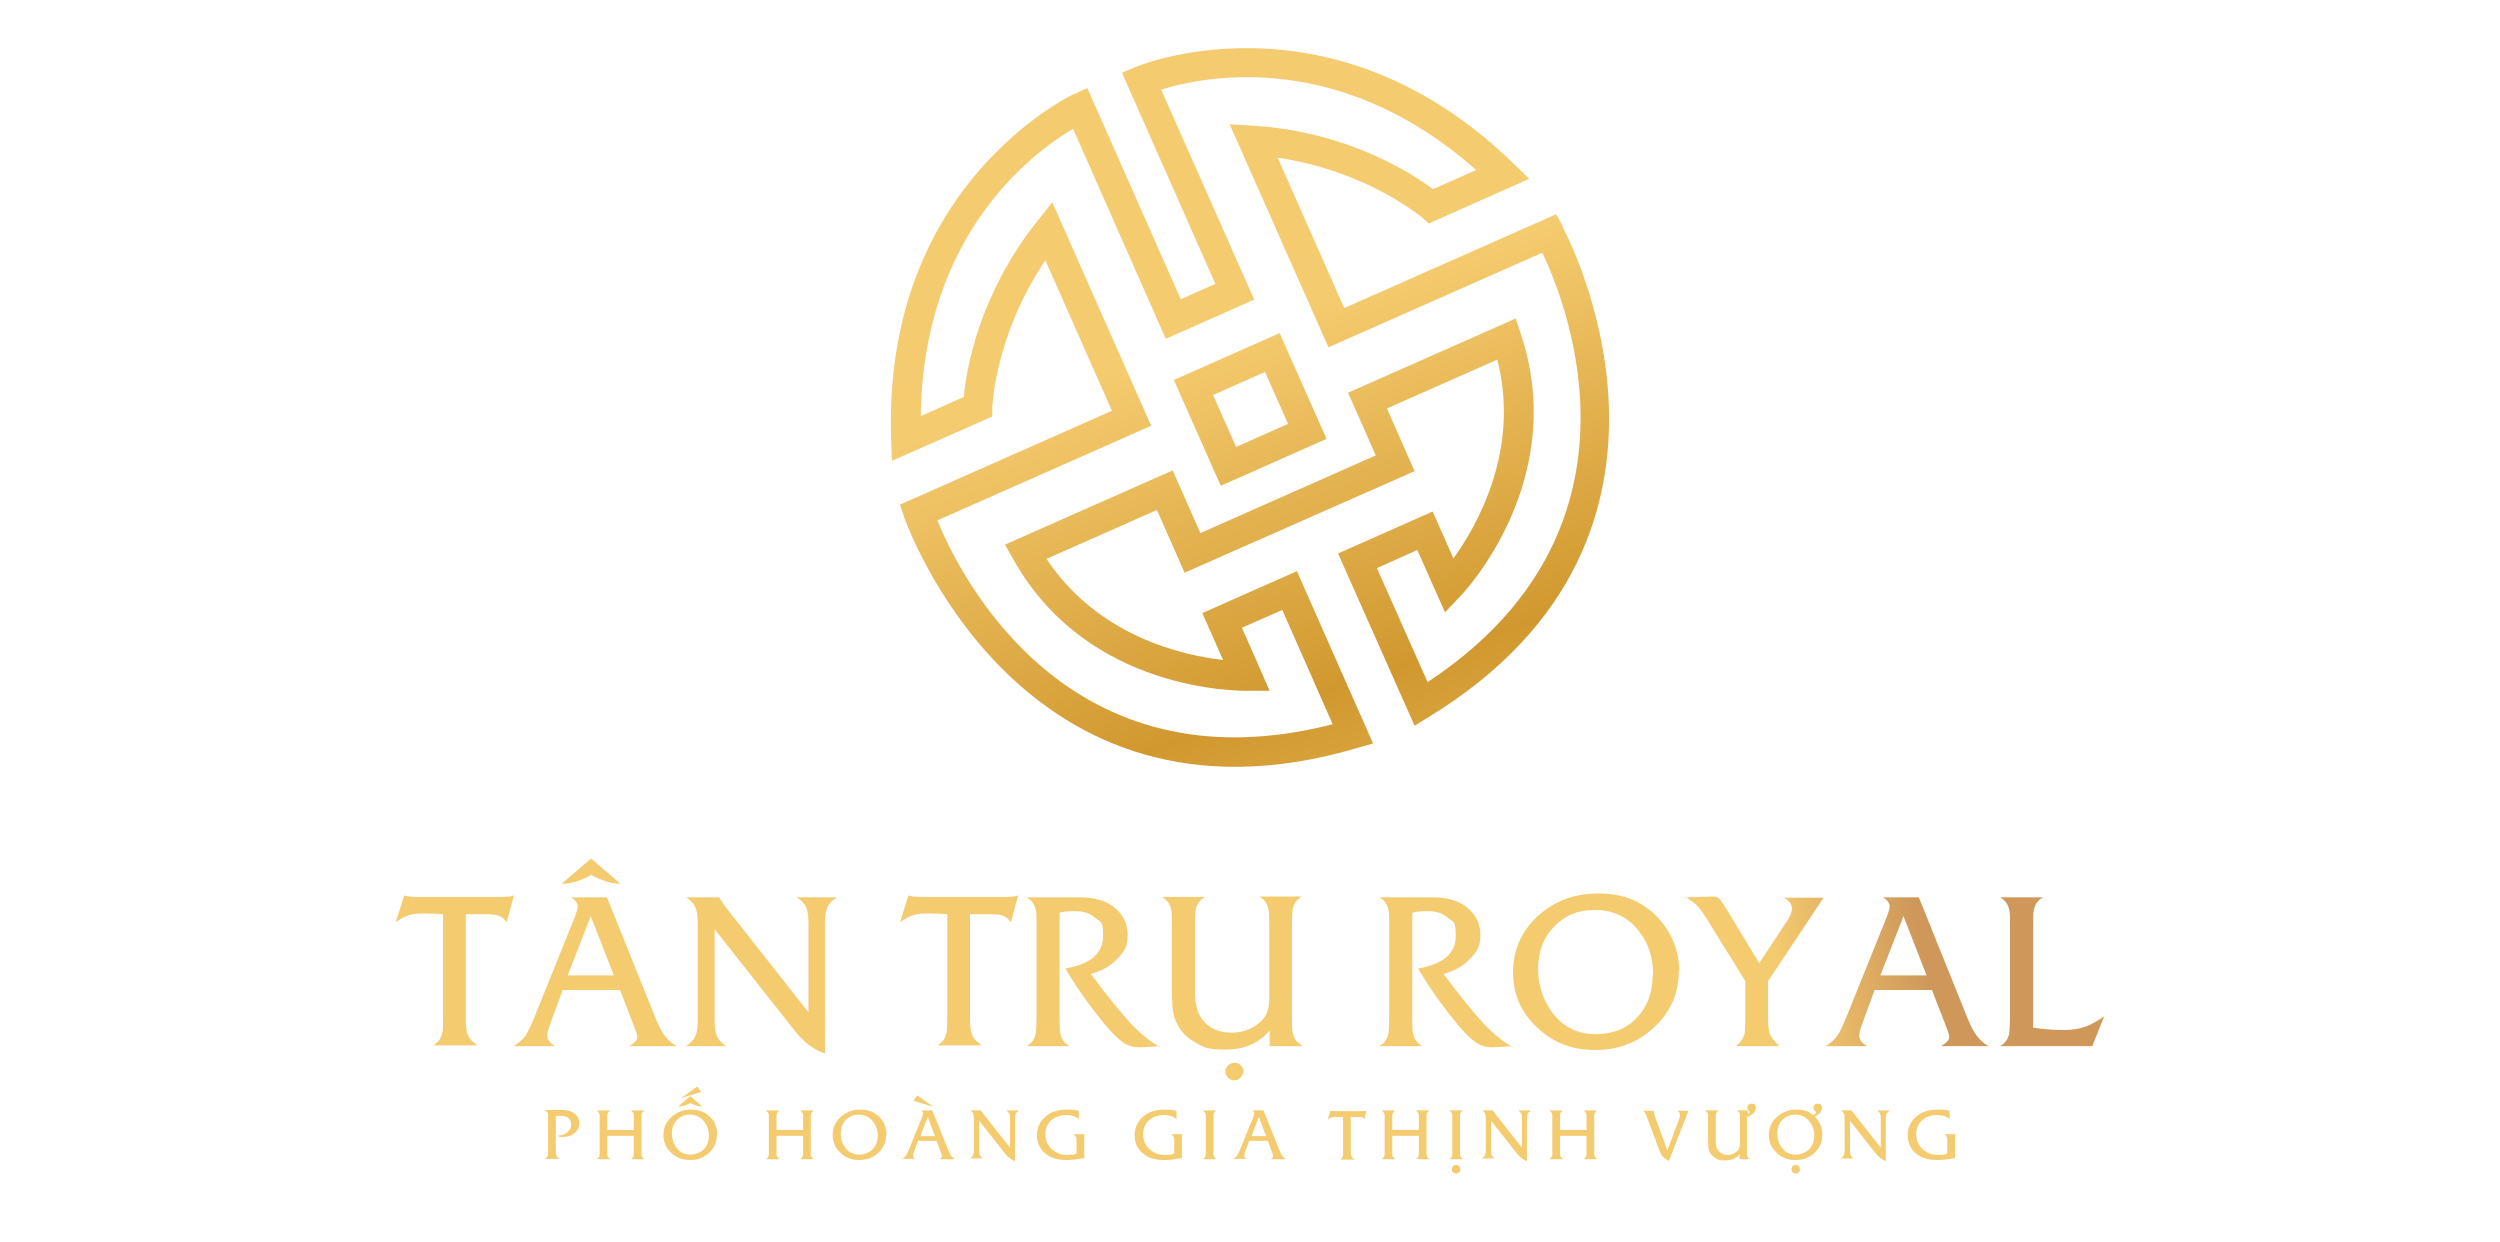 <?xml version="1.0" encoding="UTF-8"?>
<svg xmlns="http://www.w3.org/2000/svg" version="1.1" xmlns:xlink="http://www.w3.org/1999/xlink" viewBox="0 0 650 323">
  <defs>
    <style>
      .cls-1 {
        fill: url(#linear-gradient-15);
      }

      .cls-2 {
        fill: url(#linear-gradient-13);
      }

      .cls-3 {
        fill: url(#linear-gradient-28);
      }

      .cls-4 {
        fill: url(#linear-gradient-2);
      }

      .cls-5 {
        fill: url(#linear-gradient-25);
      }

      .cls-6 {
        fill: url(#linear-gradient-10);
      }

      .cls-7 {
        fill: url(#linear-gradient-12);
      }

      .cls-8 {
        fill: url(#linear-gradient-27);
      }

      .cls-9 {
        fill: url(#linear-gradient-26);
      }

      .cls-10 {
        fill: none;
      }

      .cls-11 {
        fill: url(#linear-gradient-4);
      }

      .cls-12 {
        fill: url(#linear-gradient-30);
      }

      .cls-13 {
        fill: url(#linear-gradient-3);
      }

      .cls-14 {
        fill: url(#linear-gradient-34);
      }

      .cls-15 {
        fill: url(#linear-gradient-5);
      }

      .cls-16 {
        fill: url(#linear-gradient-22);
      }

      .cls-17 {
        fill: url(#linear-gradient-24);
      }

      .cls-18 {
        fill: url(#linear-gradient-33);
      }

      .cls-19 {
        fill: url(#linear-gradient-8);
      }

      .cls-20 {
        fill: url(#linear-gradient-14);
      }

      .cls-21 {
        fill: url(#linear-gradient-29);
      }

      .cls-22 {
        fill: url(#linear-gradient-20);
      }

      .cls-23 {
        fill: url(#linear-gradient-17);
      }

      .cls-24 {
        fill: url(#linear-gradient-7);
      }

      .cls-25 {
        fill: url(#linear-gradient-9);
      }

      .cls-26 {
        fill: url(#linear-gradient-11);
      }

      .cls-27 {
        fill: url(#linear-gradient-19);
      }

      .cls-28 {
        fill: url(#linear-gradient-6);
      }

      .cls-29 {
        fill: url(#linear-gradient-21);
      }

      .cls-30 {
        fill: url(#linear-gradient-32);
      }

      .cls-31 {
        fill: url(#linear-gradient-16);
      }

      .cls-32 {
        fill: url(#linear-gradient);
      }

      .cls-33 {
        fill: url(#linear-gradient-23);
      }

      .cls-34 {
        fill: url(#linear-gradient-31);
      }

      .cls-35 {
        fill: url(#linear-gradient-18);
      }
    </style>
    <linearGradient id="linear-gradient" x1="112" y1="252.9" x2="483.2" y2="171.5" gradientUnits="userSpaceOnUse">
      <stop offset="0" stop-color="#f5cb6f"/>
      <stop offset=".9" stop-color="#f5cb6f"/>
      <stop offset="1" stop-color="#cf985a"/>
    </linearGradient>
    <linearGradient id="linear-gradient-2" x1="113.3" y1="258.9" x2="484.6" y2="177.5" xlink:href="#linear-gradient"/>
    <linearGradient id="linear-gradient-3" x1="116" y1="271.2" x2="487.3" y2="189.8" xlink:href="#linear-gradient"/>
    <linearGradient id="linear-gradient-4" x1="118" y1="280.3" x2="489.2" y2="198.9" xlink:href="#linear-gradient"/>
    <linearGradient id="linear-gradient-5" x1="119.9" y1="288.8" x2="491.1" y2="207.4" xlink:href="#linear-gradient"/>
    <linearGradient id="linear-gradient-6" x1="122" y1="298.6" x2="493.3" y2="217.2" xlink:href="#linear-gradient"/>
    <linearGradient id="linear-gradient-7" x1="124.1" y1="307.9" x2="495.3" y2="226.6" xlink:href="#linear-gradient"/>
    <linearGradient id="linear-gradient-8" x1="125.9" y1="316" x2="497.1" y2="234.7" xlink:href="#linear-gradient"/>
    <linearGradient id="linear-gradient-9" x1="127.5" y1="323.5" x2="498.7" y2="242.1" xlink:href="#linear-gradient"/>
    <linearGradient id="linear-gradient-10" x1="129.9" y1="334.5" x2="501.1" y2="253.1" xlink:href="#linear-gradient"/>
    <linearGradient id="linear-gradient-11" x1="131.2" y1="340.5" x2="502.4" y2="259.1" xlink:href="#linear-gradient"/>
    <linearGradient id="linear-gradient-12" x1="103.2" y1="304.6" x2="470.3" y2="216.5" gradientUnits="userSpaceOnUse">
      <stop offset="0" stop-color="#cf985a"/>
      <stop offset=".1" stop-color="#f5cb6f"/>
      <stop offset="1" stop-color="#f5cb6f"/>
    </linearGradient>
    <linearGradient id="linear-gradient-13" x1="104.2" y1="308.7" x2="471.3" y2="220.6" xlink:href="#linear-gradient-12"/>
    <linearGradient id="linear-gradient-14" x1="104.6" y1="310.4" x2="471.7" y2="222.2" xlink:href="#linear-gradient-12"/>
    <linearGradient id="linear-gradient-15" x1="106.6" y1="318.7" x2="473.7" y2="230.6" xlink:href="#linear-gradient-12"/>
    <linearGradient id="linear-gradient-16" x1="107.6" y1="322.9" x2="474.7" y2="234.7" xlink:href="#linear-gradient-12"/>
    <linearGradient id="linear-gradient-17" x1="108.2" y1="325.5" x2="475.3" y2="237.4" xlink:href="#linear-gradient-12"/>
    <linearGradient id="linear-gradient-18" x1="109.5" y1="331" x2="476.6" y2="242.8" xlink:href="#linear-gradient-12"/>
    <linearGradient id="linear-gradient-19" x1="110.6" y1="335.2" x2="477.7" y2="247.1" xlink:href="#linear-gradient-12"/>
    <linearGradient id="linear-gradient-20" x1="112" y1="341" x2="479" y2="252.9" xlink:href="#linear-gradient-12"/>
    <linearGradient id="linear-gradient-21" x1="112.6" y1="343.5" x2="479.7" y2="255.4" xlink:href="#linear-gradient-12"/>
    <linearGradient id="linear-gradient-22" x1="113.4" y1="347" x2="480.5" y2="258.9" xlink:href="#linear-gradient-12"/>
    <linearGradient id="linear-gradient-23" x1="114.5" y1="351.5" x2="481.6" y2="263.3" xlink:href="#linear-gradient-12"/>
    <linearGradient id="linear-gradient-24" x1="115.3" y1="355.1" x2="482.4" y2="267" xlink:href="#linear-gradient-12"/>
    <linearGradient id="linear-gradient-25" x1="116.4" y1="359.7" x2="483.5" y2="271.5" xlink:href="#linear-gradient-12"/>
    <linearGradient id="linear-gradient-26" x1="116.8" y1="361.2" x2="483.9" y2="273" xlink:href="#linear-gradient-12"/>
    <linearGradient id="linear-gradient-27" x1="117.7" y1="365" x2="484.8" y2="276.9" xlink:href="#linear-gradient-12"/>
    <linearGradient id="linear-gradient-28" x1="119" y1="370.2" x2="486" y2="282" xlink:href="#linear-gradient-12"/>
    <linearGradient id="linear-gradient-29" x1="119.9" y1="374.1" x2="487" y2="286" xlink:href="#linear-gradient-12"/>
    <linearGradient id="linear-gradient-30" x1="121.2" y1="379.7" x2="488.3" y2="291.6" xlink:href="#linear-gradient-12"/>
    <linearGradient id="linear-gradient-31" x1="121.9" y1="382.4" x2="489" y2="294.2" xlink:href="#linear-gradient-12"/>
    <linearGradient id="linear-gradient-32" x1="122.9" y1="386.6" x2="490" y2="298.5" xlink:href="#linear-gradient-12"/>
    <linearGradient id="linear-gradient-33" x1="380.5" y1="269.1" x2="318.5" y2="87" gradientUnits="userSpaceOnUse">
      <stop offset="0" stop-color="#f5cb6f"/>
      <stop offset=".5" stop-color="#d1982f"/>
      <stop offset="1" stop-color="#f5cb6f"/>
    </linearGradient>
    <linearGradient id="linear-gradient-34" x1="380" y1="269.3" x2="318" y2="87.2" xlink:href="#linear-gradient-33"/>
  </defs>
  <!-- Generator: Adobe Illustrator 28.7.1, SVG Export Plug-In . SVG Version: 1.2.0 Build 142)  -->
  <g>
    <g id="Layer_1">
      <g>
        <rect class="cls-10" x="94.6" y="227.2" width="460.7" height="83.3"/>
        <g>
          <path class="cls-32" d="M133.6,232.9l-1.9,7c-.5-1-1.3-1.6-2.3-1.9-.6-.2-1.7-.3-3.2-.3h-5.1v27.2c0,1.9.2,3.4.6,4.3s1.2,1.8,2.5,2.6h-11.6c1.3-.7,2.1-1.8,2.4-3.3.2-.7.2-2.1.2-4.2v-26.6c-1.2-.1-2.7-.2-4.7-.2s-3.1.1-4,.4c-1.1.3-2.3.9-3.6,1.9l2.2-7c.8.3,1.8.4,3,.4h22.1c.5,0,1.2,0,2.3-.1.2,0,.6-.2,1.2-.3h-.1Z"/>
          <path class="cls-4" d="M175.8,272h-12.2c1.4-.9,2.1-1.6,2.1-2.3s-.3-1.5-1-3.3l-3.5-9h-14.9l-3.3,9c-.5,1.2-.7,2.2-.7,3s.7,1.9,2.1,2.6h-10.8c1.3-.9,2.3-1.7,3-2.7.6-.9,1.5-2.7,2.5-5.2l10.4-25.8c.4-1.1.7-2,.7-2.7s-.6-1.7-1.8-2.3h9.4l12.4,30.8c.9,2.3,1.8,4.1,2.6,5.1.8,1.1,1.8,2,3.1,2.8h-.1ZM161.3,229.8c-2.2,0-4.7-.8-7.6-2.3-2.7,1.5-5.3,2.3-7.7,2.3l7.7-6.6,7.6,6.6ZM159.6,253.6l-6-15.4-6,15.4h12Z"/>
          <path class="cls-13" d="M217.6,233.3c-1.3.8-2.1,1.7-2.5,2.6s-.6,2.3-.6,4.3v33.7c-2.9-.9-5.6-3-8.1-6.2l-20.6-26.1v23.5c0,1.9.2,3.4.6,4.3.4.9,1.2,1.8,2.4,2.6h-10.5c1.3-.8,2.1-1.7,2.5-2.6s.6-2.3.6-4.3v-24.9c0-1.9-.2-3.4-.6-4.3-.4-.9-1.2-1.8-2.4-2.6h8.6c0,.2.6.9,1.4,2.2l21.8,27.7v-23c0-1.9-.2-3.4-.6-4.3-.4-.9-1.2-1.8-2.5-2.6h10.5Z"/>
          <path class="cls-11" d="M264.7,232.9l-1.9,7c-.5-1-1.3-1.6-2.3-1.9-.6-.2-1.7-.3-3.2-.3h-5.1v27.2c0,1.9.2,3.4.6,4.3.4.9,1.2,1.8,2.5,2.6h-11.6c1.3-.7,2.1-1.8,2.4-3.3.2-.7.2-2.1.2-4.2v-26.6c-1.2-.1-2.7-.2-4.7-.2s-3.1.1-4,.4c-1.1.3-2.3.9-3.6,1.9l2.2-7c.8.3,1.8.4,3,.4h22.1c.5,0,1.2,0,2.3-.1.2,0,.6-.2,1.2-.3h0Z"/>
          <path class="cls-15" d="M301.8,272c-2.9.2-4.7.3-5.4.3-1.7,0-3.1-.4-4.3-1.2-1.2-.8-2.8-2.3-4.8-4.7-3.7-4.5-7.2-9.3-10.3-14.6,6.5-1.1,9.8-3.9,9.8-8.4s-.7-3.5-2-4.7-3-1.8-5.2-1.8-2.5.1-4.1.4v27.2c0,2.1,0,3.5.2,4.2.3,1.5,1.1,2.6,2.4,3.3h-11.2c1.3-.7,2.1-1.8,2.4-3.3.1-.7.2-2.1.2-4.2v-23.7c0-2.2,0-3.6-.2-4.2-.3-1.5-1.1-2.6-2.4-3.3h13.7c3.8,0,6.6.8,8.7,2.3,2.6,1.9,3.9,4.4,3.9,7.5s-.9,4.3-2.7,6.2c-1.8,1.9-4.1,3.2-6.9,3.9,4.4,5.9,7.9,10.2,10.5,13,2.6,2.7,5.1,4.7,7.4,6l.3-.2Z"/>
          <path class="cls-28" d="M338.4,272h-8.3v-4.1c-2.8,3.4-6.7,5-11.6,5s-5.8-.7-8.1-2.1c-2.6-1.5-4.2-3.7-5.1-6.4-.4-1.3-.6-3.5-.6-6.6v-17.1c0-2.2,0-3.6-.2-4.2-.3-1.5-1.1-2.6-2.4-3.3h11.2c-1.3.7-2.1,1.8-2.4,3.3-.2.7-.2,2.1-.2,4.2v17.1c0,3.4.7,5.9,2.1,7.5,1.8,2.2,4.3,3.2,7.5,3.2s6.6-1.4,8.6-4.2c.7-1.1,1.1-2.6,1.1-4.6v-19.1c0-2.1,0-3.5-.2-4.2-.3-1.5-1.1-2.6-2.4-3.3h11.1c-1.3.7-2.1,1.8-2.4,3.3-.1.7-.2,2.1-.2,4.2v23.7c0,2.1,0,3.5.2,4.2.3,1.5,1.1,2.6,2.4,3.3v.2ZM323.2,278.6c0,.6-.2,1.2-.7,1.6-.4.5-1,.7-1.6.7s-1.2-.2-1.6-.7c-.4-.4-.7-1-.7-1.6s.2-1.2.7-1.6,1-.7,1.7-.7,1.1.2,1.6.7.7,1,.7,1.6h-.1Z"/>
          <path class="cls-24" d="M393.5,272c-2.9.2-4.7.3-5.4.3-1.7,0-3.1-.4-4.3-1.2-1.2-.8-2.8-2.3-4.8-4.7-3.7-4.5-7.2-9.3-10.3-14.6,6.5-1.1,9.8-3.9,9.8-8.4s-.7-3.5-2-4.7c-1.3-1.2-3-1.8-5.2-1.8s-2.5.1-4.1.4v27.2c0,2.1,0,3.5.2,4.2.3,1.5,1.1,2.6,2.4,3.3h-11.2c1.3-.7,2.1-1.8,2.4-3.3.1-.7.2-2.1.2-4.2v-23.7c0-2.2,0-3.6-.2-4.2-.3-1.5-1.1-2.6-2.4-3.3h13.7c3.8,0,6.6.8,8.7,2.3,2.6,1.9,3.9,4.4,3.9,7.5s-.9,4.3-2.7,6.2c-1.8,1.9-4.1,3.2-6.9,3.9,4.4,5.9,7.9,10.2,10.5,13,2.6,2.7,5.1,4.7,7.4,6l.3-.2Z"/>
          <path class="cls-19" d="M436.5,252.4c0,5.8-2.1,10.6-6.3,14.6-4.2,4-9.4,6-15.4,6s-11-1.9-15.2-5.9c-4.2-3.9-6.2-8.7-6.2-14.3s2.1-10.7,6.4-14.6c4.3-3.9,9.5-5.9,15.8-5.9s11,1.9,15,5.8c1.8,1.8,3.3,4,4.4,6.5,1.1,2.6,1.6,5.2,1.6,7.8h0ZM429.8,253.3c0-4.5-1.3-8.4-4-11.6-2.8-3.4-6.5-5.1-11.1-5.1s-7.8,1.4-10.6,4.3c-2.8,2.8-4.2,6.5-4.2,11.1s1.6,9,4.7,12.5c2.6,2.9,6.1,4.4,10.3,4.4s8-1.4,10.7-4.3c2.7-2.8,4.1-6.6,4.1-11.2h.1Z"/>
          <path class="cls-25" d="M474.2,233.3l-14.5,21.8v10c0,1.8.2,3.1.5,3.8.4.9,1.2,2,2.5,3.1h-11.4c1.2-.9,2-2,2.3-3.3.1-.6.2-2,.2-4.2v-9.4l-10.1-16.3c-1-1.6-1.8-2.7-2.5-3.4-.6-.6-1.6-1.3-2.8-2.1l6.7-.2c.9,0,1.5.1,1.8.4.3.3.9,1.1,1.7,2.4l8.8,14.5,7.4-11.2c.7-1.1,1.1-2.1,1.1-2.9,0-1.2-.7-2.2-2.1-2.9h10.4Z"/>
          <path class="cls-6" d="M516.9,272h-12.2c1.4-.9,2.1-1.6,2.1-2.3s-.3-1.5-1-3.3l-3.5-9h-14.9l-3.3,9c-.5,1.2-.7,2.2-.7,3s.7,1.9,2.1,2.6h-10.8c1.3-.9,2.3-1.7,3-2.7.6-.9,1.5-2.7,2.5-5.2l10.4-25.8c.4-1.1.7-2,.7-2.7s-.6-1.7-1.8-2.3h9.4l12.4,30.8c.9,2.3,1.8,4.1,2.6,5.1.8,1.1,1.8,2,3.1,2.8h0ZM500.9,253.6l-6-15.4-6,15.4h12Z"/>
          <path class="cls-26" d="M547.1,264.2l-3.1,7.8h-24c1.3-.7,2.1-1.8,2.4-3.3,0-.7.2-2.1.2-4.2v-23.7c0-2.2,0-3.6-.2-4.2-.3-1.5-1.1-2.6-2.4-3.3h11.2c-1.3.7-2.1,1.8-2.4,3.3-.2.7-.2,2.1-.2,4.2v26.4c2.8.4,5.4.6,7.9.6s4-.3,5.5-.8,3.3-1.5,5.2-2.8h-.1Z"/>
        </g>
        <g>
          <path class="cls-7" d="M150.6,292.1c0,1-.4,1.8-1.2,2.5s-1.8,1-3,1-.9,0-1.4-.3c1.1-.1,1.9-.4,2.5-.9.7-.6,1-1.2,1-2s-.2-1.3-.7-1.7c-.5-.4-1.2-.6-2-.6s-.9,0-1.3.1v8.9c0,.6,0,1.1.2,1.4.1.3.4.6.8.8h-3.8c.4-.2.7-.6.8-1.1v-10.5c-.1-.5-.4-.8-.8-1.1h4.5c1,0,1.9.2,2.5.5s1.1.7,1.4,1.2c.4.5.5,1.1.5,1.7h0Z"/>
          <path class="cls-2" d="M167.6,301.4h-3.6c.4-.2.7-.6.8-1.1v-5h-6.9v5c.1.5.4.8.8,1.1h-3.6c.4-.2.7-.6.8-1.1v-10.5c-.1-.5-.4-.8-.8-1.1h3.6c-.4.2-.7.6-.8,1.1v4h6.9v-4c-.1-.5-.4-.8-.8-1.1h3.6c-.4.2-.7.6-.8,1.1v10.5c.1.5.4.8.8,1.1Z"/>
          <path class="cls-20" d="M186.4,295c0,1.9-.7,3.5-2,4.7-1.4,1.3-3,1.9-5,1.9s-3.6-.6-4.9-1.9c-1.4-1.3-2-2.8-2-4.6s.7-3.5,2.1-4.7c1.4-1.3,3.1-1.9,5.1-1.9s3.6.6,4.9,1.9,1.1,1.3,1.4,2.1c.3.8.5,1.7.5,2.5h-.1ZM184.3,295.3c0-1.5-.4-2.7-1.3-3.8-.9-1.1-2.1-1.7-3.6-1.7s-2.5.5-3.4,1.4-1.3,2.1-1.3,3.6.5,2.9,1.5,4c.9,1,2,1.4,3.3,1.4s2.6-.5,3.5-1.4,1.3-2.1,1.3-3.6h0ZM182.6,287.7c-.9,0-1.9-.3-3.1-.9-1.1.6-2.2.9-3.2.9l3.2-2.7,3.1,2.7ZM182.3,283.9l-5.2,1.6,4.2-3,1,1.4Z"/>
          <path class="cls-1" d="M211.6,301.4h-3.6c.4-.2.7-.6.8-1.1v-5h-6.9v5c.1.5.4.8.8,1.1h-3.6c.4-.2.7-.6.8-1.1v-10.5c-.1-.5-.4-.8-.8-1.1h3.6c-.4.2-.7.6-.8,1.1v4h6.9v-4c-.1-.5-.4-.8-.8-1.1h3.6c-.4.2-.7.6-.8,1.1v10.5c.1.5.4.8.8,1.1Z"/>
          <path class="cls-31" d="M230.4,295c0,1.9-.7,3.5-2,4.7-1.4,1.3-3,1.9-5,1.9s-3.6-.6-4.9-1.9c-1.4-1.3-2-2.8-2-4.6s.7-3.5,2.1-4.7c1.4-1.3,3.1-1.9,5.1-1.9s3.6.6,4.9,1.9,1.1,1.3,1.4,2.1c.3.8.5,1.7.5,2.5h-.1ZM228.2,295.3c0-1.5-.4-2.7-1.3-3.8-.9-1.1-2.1-1.7-3.6-1.7s-2.5.5-3.4,1.4-1.3,2.1-1.3,3.6.5,2.9,1.5,4c.9,1,2,1.4,3.3,1.4s2.6-.5,3.5-1.4,1.3-2.1,1.3-3.6h0Z"/>
          <path class="cls-23" d="M248.2,301.4h-4c.5-.3.7-.5.7-.8s-.1-.5-.3-1.1l-1.1-2.9h-4.8l-1.1,2.9c-.1.4-.2.7-.2,1s.2.6.7.8h-3.5c.4-.3.8-.6,1-.9s.5-.9.8-1.7l3.4-8.4c.1-.4.2-.7.2-.9,0-.3-.2-.6-.6-.7h3l4,10c.3.8.6,1.3.8,1.7.3.4.6.7,1,.9h0ZM242.7,287.8l-5.2-1.6,1-1.4,4.2,3ZM243.1,295.4l-1.9-5-1.9,5h3.9-.1Z"/>
          <path class="cls-35" d="M264.9,288.8c-.4.3-.7.5-.8.8-.1.3-.2.8-.2,1.4v10.9c-.9-.3-1.8-1-2.6-2l-6.7-8.5v7.6c0,.6,0,1.1.2,1.4.1.3.4.6.8.8h-3.4c.4-.3.7-.5.8-.8s.2-.8.2-1.4v-8.1c0-.6,0-1.1-.2-1.4-.1-.3-.4-.6-.8-.8h2.8s.2.3.5.7l7.1,9v-7.5c0-.6,0-1.1-.2-1.4s-.4-.6-.8-.8h3.4-.1Z"/>
          <path class="cls-27" d="M281.9,301.1c-.1,0-.4,0-.7.1-1.5.3-2.8.4-3.9.4-2,0-3.7-.4-5-1.3-1.8-1.2-2.7-3-2.7-5.2s1-4,2.9-5.3c1.3-.9,3-1.3,5-1.3s1.9.1,3,.3v2.2c-.8-.8-2-1.1-3.4-1.1s-2.8.5-3.8,1.4-1.5,2.2-1.5,3.6.5,2.8,1.6,3.8,2.4,1.6,3.9,1.6,2-.1,2.6-.4v-3.9c-.1-.5-.4-.8-.8-1.1h2.9c0,.2-.1.6-.1,1.1v4.1c0,.4,0,.8.1,1h-.1Z"/>
          <path class="cls-22" d="M307.3,301.1c-.1,0-.4,0-.7.1-1.5.3-2.8.4-3.9.4-2,0-3.7-.4-5-1.3-1.8-1.2-2.7-3-2.7-5.2s1-4,2.9-5.3c1.3-.9,3-1.3,5-1.3s1.9.1,3,.3v2.2c-.8-.8-2-1.1-3.4-1.1s-2.8.5-3.8,1.4-1.5,2.2-1.5,3.6.5,2.8,1.6,3.8,2.4,1.6,3.9,1.6,2-.1,2.6-.4v-3.9c-.1-.5-.4-.8-.8-1.1h2.9c0,.2-.1.6-.1,1.1v4.1c0,.4,0,.8.1,1h-.1Z"/>
          <path class="cls-29" d="M316.3,301.4h-3.6c.4-.2.7-.6.8-1.1v-10.5c-.1-.5-.4-.8-.8-1.1h3.6c-.4.2-.7.6-.8,1.1v10.5c.1.5.4.8.8,1.1Z"/>
          <path class="cls-16" d="M334.3,301.4h-4c.5-.3.7-.5.7-.8s-.1-.5-.3-1.1l-1.1-2.9h-4.8l-1.1,2.9c-.1.4-.2.7-.2,1s.2.6.7.8h-3.5c.4-.3.8-.6,1-.9s.5-.9.8-1.7l3.4-8.4c.1-.4.2-.7.2-.9,0-.3-.2-.6-.6-.7h3l4,10c.3.8.6,1.3.8,1.7.3.4.6.7,1,.9h0ZM329.2,295.4l-1.9-5-1.9,5h3.9-.1Z"/>
          <path class="cls-33" d="M355.3,288.7l-.6,2.3c-.2-.3-.4-.5-.8-.6h-2.7v8.8c0,.6,0,1.1.2,1.4.1.3.4.6.8.9h-3.8c.4-.2.7-.6.8-1.1v-10h-1.5c-.6,0-1,0-1.3.1-.4,0-.8.3-1.2.6l.7-2.3c.3,0,.6.1,1,.1h7.9s.2,0,.4-.1h0Z"/>
          <path class="cls-17" d="M371.7,301.4h-3.6c.4-.2.7-.6.8-1.1v-5h-6.9v5c.1.5.4.8.8,1.1h-3.6c.4-.2.7-.6.8-1.1v-10.5c-.1-.5-.4-.8-.8-1.1h3.6c-.4.2-.7.6-.8,1.1v4h6.9v-4c-.1-.5-.4-.8-.8-1.1h3.6c-.4.2-.7.6-.8,1.1v10.5c.1.5.4.8.8,1.1Z"/>
          <path class="cls-5" d="M380.4,301.4h-3.6c.4-.2.7-.6.8-1.1v-10.5c-.1-.5-.4-.8-.8-1.1h3.6c-.4.2-.7.6-.8,1.1v10.5c.1.5.4.8.8,1.1ZM379.7,304c0,.3-.1.6-.3.8s-.5.3-.8.3-.6-.1-.8-.3-.3-.5-.3-.8.1-.6.3-.8.5-.3.8-.3.6.1.8.3.3.5.3.8Z"/>
          <path class="cls-9" d="M398,288.8c-.4.3-.7.5-.8.8-.1.3-.2.8-.2,1.4v10.9c-.9-.3-1.8-1-2.6-2l-6.7-8.5v7.6c0,.6,0,1.1.2,1.4.1.3.4.6.8.8h-3.4c.4-.3.7-.5.8-.8.1-.3.2-.8.2-1.4v-8.1c0-.6,0-1.1-.2-1.4-.1-.3-.4-.6-.8-.8h2.8s.2.3.5.7l7.1,9v-7.5c0-.6,0-1.1-.2-1.4s-.4-.6-.8-.8h3.4,0Z"/>
          <path class="cls-8" d="M415.3,301.4h-3.6c.4-.2.7-.6.8-1.1v-5h-6.9v5c.1.5.4.8.8,1.1h-3.6c.4-.2.7-.6.8-1.1v-10.5c-.1-.5-.4-.8-.8-1.1h3.6c-.4.2-.7.6-.8,1.1v4h6.9v-4c-.1-.5-.4-.8-.8-1.1h3.6c-.4.2-.7.6-.8,1.1v10.5c.1.5.4.8.8,1.1Z"/>
          <path class="cls-3" d="M439,288.8l-5.1,13.1c-.9-.6-1.4-1-1.7-1.3-.2-.3-.5-.8-.8-1.6l-2.6-7c-.5-1.3-.8-2.1-.9-2.3-.1-.3-.4-.6-.7-.9h2.8v.2c0,.3.1.8.4,1.6l3.1,8.5,2.7-7.1c.4-1,.6-1.7.6-2.1s-.2-.9-.7-1.1h2.9Z"/>
          <path class="cls-21" d="M454.2,290.5v9.8c.1.5.4.8.8,1.1h-2.7v-1.3c-.9,1.1-2.2,1.6-3.8,1.6s-1.9-.2-2.6-.7c-.8-.5-1.4-1.2-1.6-2.1-.1-.4-.2-1.1-.2-2.1v-7c-.1-.5-.4-.8-.8-1.1h3.6c-.4.2-.7.6-.8,1.1v7c0,1.1.2,1.9.7,2.4.6.7,1.4,1.1,2.4,1.1s2.1-.5,2.8-1.4c.2-.4.4-.9.4-1.5v-7.6c-.1-.5-.4-.8-.8-1.1h2.8v1c.3-.2.5-.3.6-.5,0,0,0-.2-.3-.4-.4-.3-.5-.8-.3-1.2.1-.3.3-.5.6-.6s.6,0,.9,0c.3.1.5.4.6.7,0,.3,0,.7-.1,1-.3.7-1,1.3-2.1,1.7h-.1Z"/>
          <path class="cls-12" d="M471.9,290.4c.6.6,1.1,1.3,1.4,2.1.3.8.5,1.7.5,2.5,0,1.9-.7,3.5-2,4.7-1.4,1.3-3,1.9-5,1.9s-3.6-.6-4.9-1.9c-1.4-1.3-2-2.8-2-4.6s.7-3.5,2.1-4.7c1.4-1.3,3.1-1.9,5.1-1.9s3.1.5,4.3,1.4c.5-.2.8-.4.8-.7,0,0,0-.2-.3-.4-.4-.3-.5-.8-.3-1.2.1-.3.3-.5.6-.6.3-.1.6,0,.9,0,.3.1.5.4.6.7,0,.3,0,.7-.1,1-.3.7-.9,1.2-1.8,1.6h0ZM471.7,295.3c0-1.5-.4-2.7-1.3-3.8-.9-1.1-2.1-1.7-3.6-1.7s-2.5.5-3.4,1.4-1.3,2.1-1.3,3.6.5,2.9,1.5,4c.9,1,2,1.4,3.3,1.4s2.6-.5,3.5-1.4,1.3-2.1,1.3-3.6h0ZM468,304c0,.3-.1.6-.3.8s-.5.3-.8.3-.6-.1-.8-.3-.3-.5-.3-.8.1-.6.3-.8.5-.3.8-.3.6.1.8.3.3.5.3.8Z"/>
          <path class="cls-34" d="M491.3,288.8c-.4.3-.7.5-.8.8-.1.3-.2.8-.2,1.4v10.9c-.9-.3-1.8-1-2.6-2l-6.7-8.5v7.6c0,.6,0,1.1.2,1.4.1.3.4.6.8.8h-3.4c.4-.3.7-.5.8-.8.1-.3.2-.8.2-1.4v-8.1c0-.6,0-1.1-.2-1.4-.1-.3-.4-.6-.8-.8h2.8s.2.3.5.7l7.1,9v-7.5c0-.6,0-1.1-.2-1.4s-.4-.6-.8-.8h3.4,0Z"/>
          <path class="cls-30" d="M508.3,301.1c-.1,0-.4,0-.7.1-1.5.3-2.8.4-3.9.4-2,0-3.7-.4-5-1.3-1.8-1.2-2.7-3-2.7-5.2s1-4,2.9-5.3c1.3-.9,3-1.3,5-1.3s1.9.1,3,.3v2.2c-.8-.8-2-1.1-3.4-1.1s-2.8.5-3.8,1.4-1.5,2.2-1.5,3.6.5,2.8,1.6,3.8,2.4,1.6,3.9,1.6,2-.1,2.6-.4v-3.9c-.1-.5-.4-.8-.8-1.1h2.9c0,.2-.1.6-.1,1.1v4.1c0,.4,0,.8.1,1h-.1Z"/>
        </g>
        <g>
          <path class="cls-18" d="M317.4,126.3l-12.2-27.5,27.5-12.2,12.2,27.5-27.5,12.2ZM315.4,102.7l6,13.5,13.5-6-6-13.5-13.5,6Z"/>
          <path class="cls-14" d="M406.3,58.8l-1.7-3.1-55.1,24.4-17.3-39.1c23.1,3.4,37.3,15.4,37.5,15.5l1.8,1.6,26.1-11.6-4.1-4c-27.6-26.8-56-31-75.2-29.8-13.9.9-22.8,4.6-23,4.7l-3.6,1.5,24.3,54.9-4.5,2-4.5,2-24.3-54.9-3.5,1.6c-.2,0-9,4.2-19,13.9-13.8,13.3-29.8,37.2-28.5,75.7l.2,5.7,26.1-11.5v-2.4c0-.2.7-18.8,13.8-38.2l17.3,39.1-55.1,24.4,1.1,3.3c.3.9,30.1,85.8,117.7,60l4.2-1.2-19.8-44.8-24.6,10.9,5.4,12.2c-10.6-1.2-32.6-6.2-45.9-26.3l28.7-12.7,7.2,16.3,29.9-13.2h0l29.9-13.2-7.2-16.3,28.7-12.7c6,23.4-5.2,43.1-11.4,51.7l-5.4-12.2-24.6,10.9,19.9,44.8,3.7-2.3c78-47.6,35.2-126.7,34.7-127.5h.1ZM371.2,177.4l-13.2-29.7,10.5-4.7,7.2,16.2,4-4.2c1.2-1.2,28.4-30.4,15.7-68.2l-1.3-4-43.6,19.3,7.2,16.3-22.8,10.1-22.8,10.1-7.2-16.3-43.6,19.3,2.1,3.7c19.4,34.9,59.3,34.3,61,34.3h5.7c0-.1-7.2-16.4-7.2-16.4l10.5-4.6,13.1,29.7c-68.9,17.7-96.8-38.4-102.8-53l55.6-24.6-25.7-58.1-4,5c-15.2,19.2-18.4,38.7-19,45.6l-11.2,5c.6-47.6,29.4-68.7,39.6-74.7l24.1,54.6,11.5-5.1h0l11.5-5.1-24.2-54.6c11.3-3.5,46.3-10.6,81.9,20.9l-11.2,5c-5.5-4.1-22.1-14.9-46.5-16.5l-6.4-.4,25.7,58,55.6-24.6c6.8,14.2,29.5,72.6-29.9,111.7h0Z"/>
        </g>
      </g>
    </g>
  </g>
</svg>